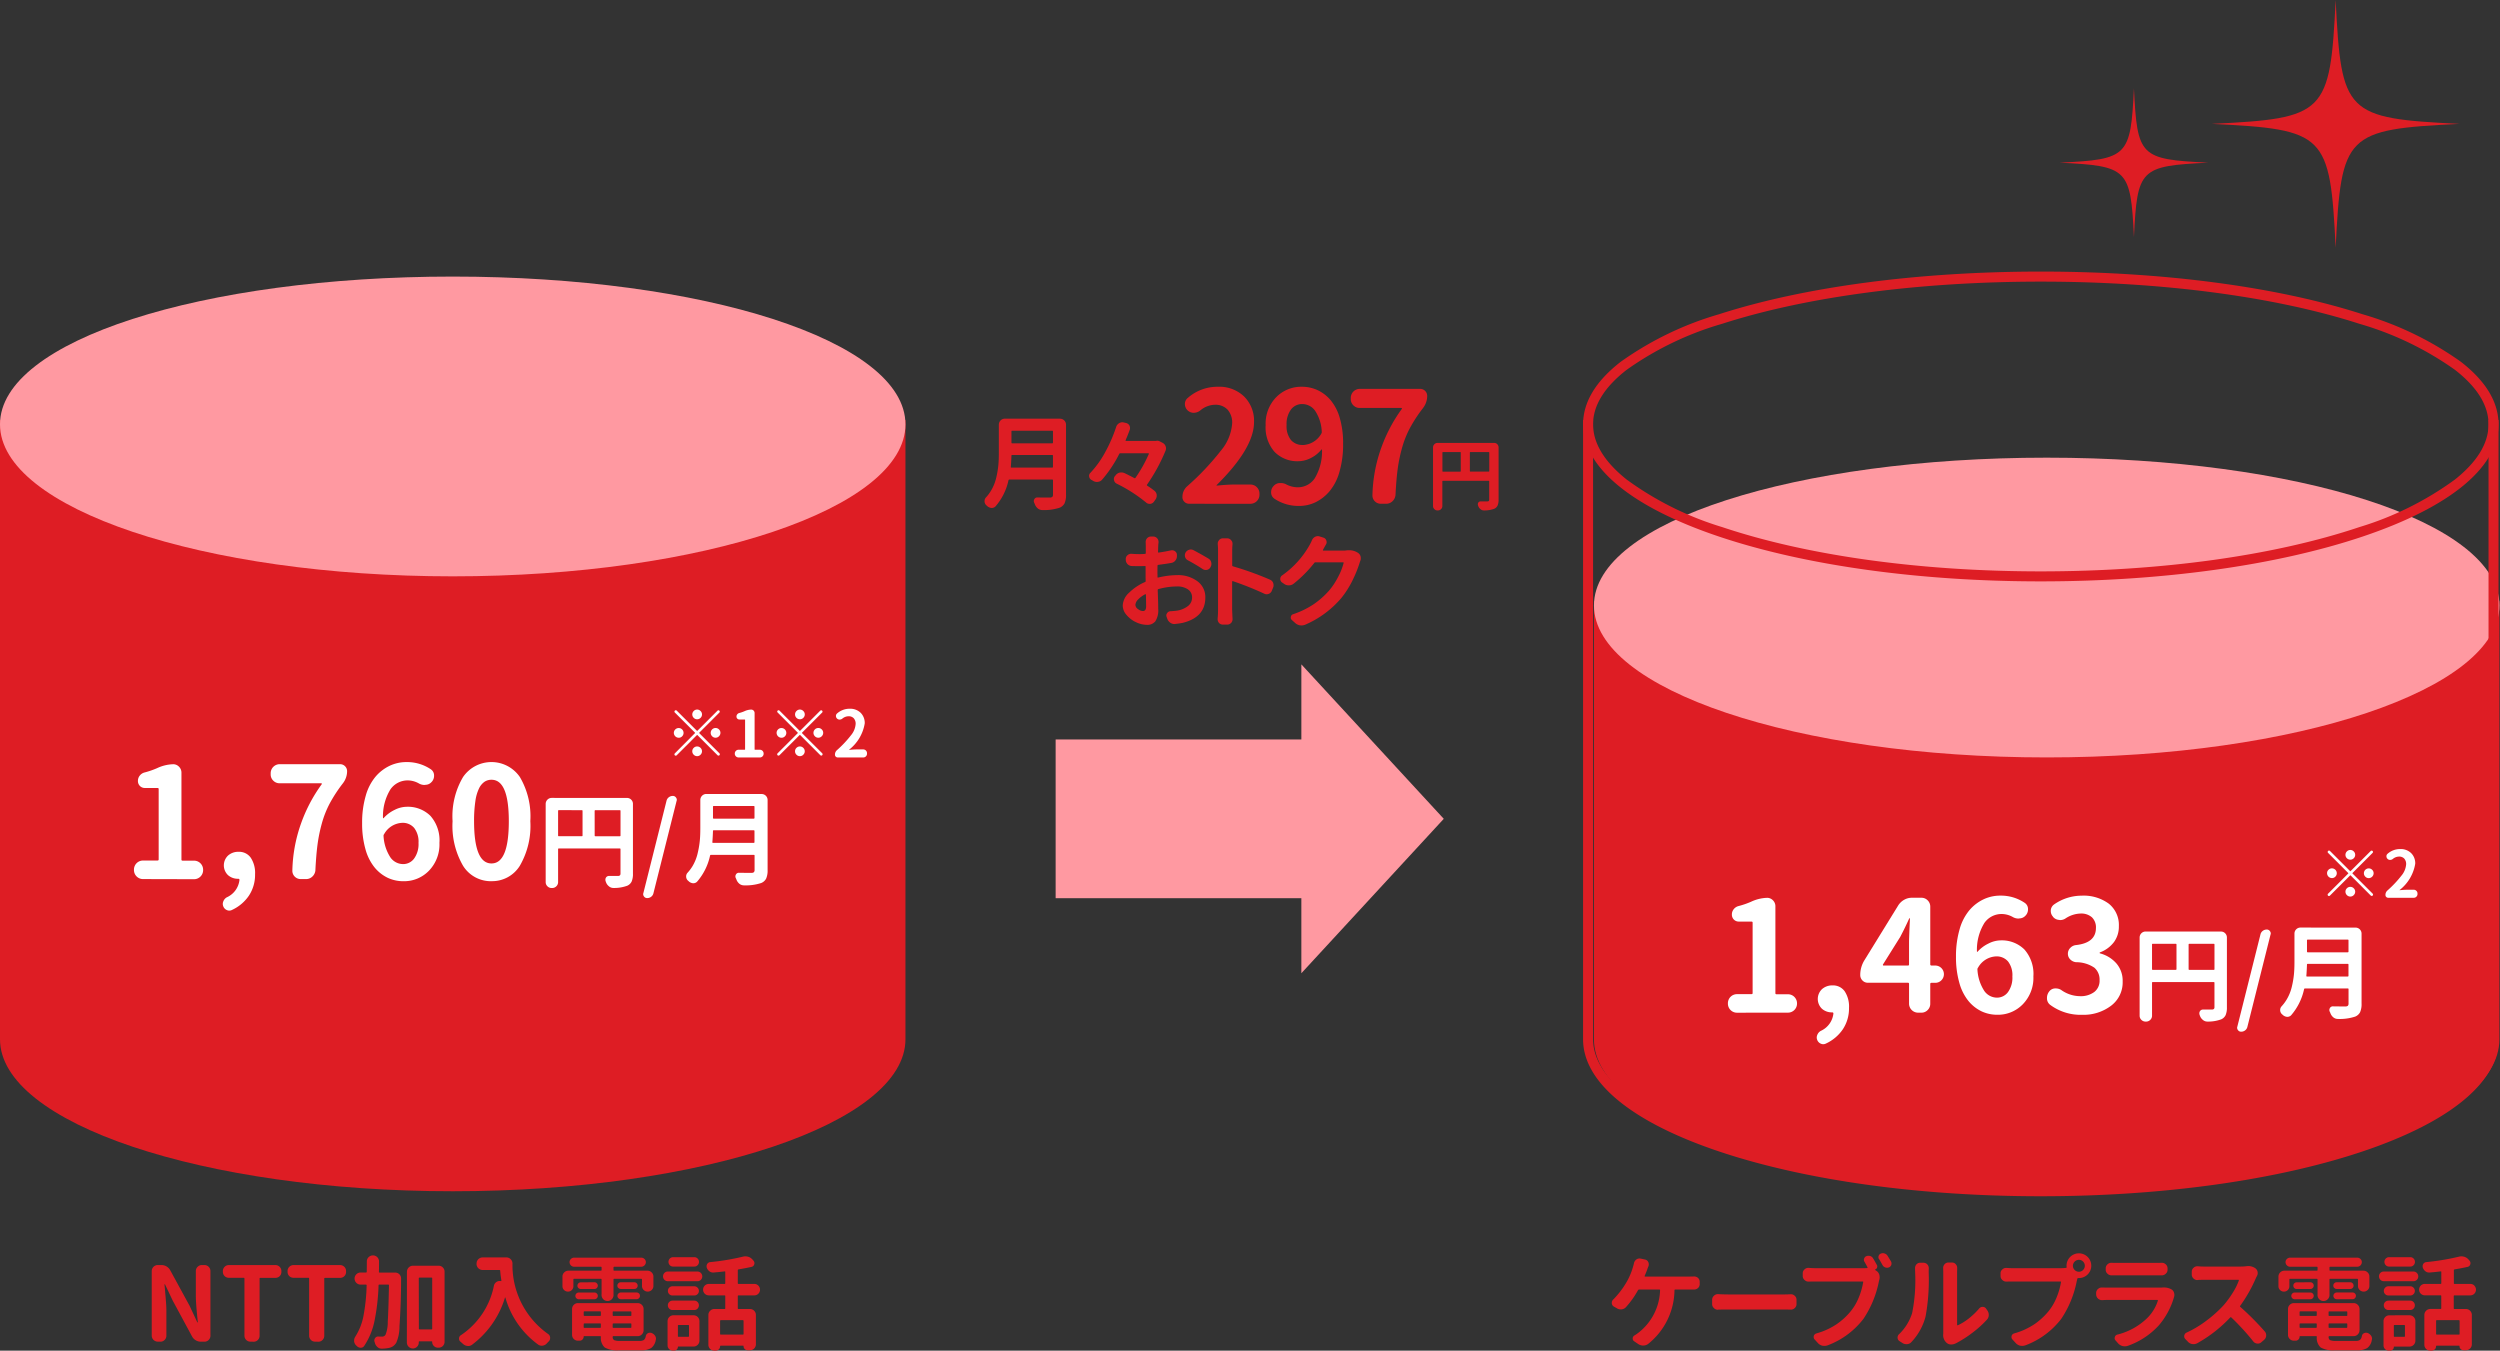 <svg xmlns="http://www.w3.org/2000/svg" xmlns:xlink="http://www.w3.org/1999/xlink" width="250" height="135.064" viewBox="0 0 250 135.064"><rect x="0" y="0" width="250" height="135.064" fill="#333333" stroke="none"/><defs><clipPath id="a"><rect width="250" height="135.064" fill="none"/></clipPath></defs><g transform="translate(0 0)" clip-path="url(#a)"><path d="M213.773,90.284c0,8.391-20.271,15.2-45.274,15.2s-45.271-6.809-45.271-15.2V46.477h90.545Z" transform="translate(36.168 13.641)" fill="#de1d24"/><path d="M213.773,50.158c0,8.4-20.271,15.2-45.274,15.2s-45.271-6.806-45.271-15.2S143.493,35.382,168.5,35.382s45.274,6.382,45.274,14.776" transform="translate(36.168 10.385)" fill="#ff99a1"/><path d="M12.33,105.46a.605.605,0,0,1-.6-.6V98.4a.605.605,0,0,1,.6-.6H12.7a.979.979,0,0,1,.511.142.989.989,0,0,1,.369.383l1.94,3.557.758,1.627q.01.031.035.031c.017,0,.026-.01.026-.031q-.2-1.859-.2-2.658V98.4a.605.605,0,0,1,.6-.6H17a.6.6,0,0,1,.6.6v6.468a.577.577,0,0,1-.176.419.571.571,0,0,1-.42.177h-.363a.977.977,0,0,1-.51-.141,1,1,0,0,1-.37-.384l-1.93-3.578-.768-1.617a.034.034,0,0,0-.035-.019c-.017,0-.025.006-.025.019.013.1.034.307.059.617s.048.547.061.711.03.376.047.633.025.485.025.687v2.476a.573.573,0,0,1-.177.419.566.566,0,0,1-.419.177Z" transform="translate(3.444 28.705)" fill="#de1d24"/><path d="M19.983,105.46a.565.565,0,0,1-.424-.177.578.578,0,0,1-.172-.419v-5.71a.07.07,0,0,0-.08-.08H17.83a.588.588,0,0,1-.6-.6V98.4a.578.578,0,0,1,.172-.419.57.57,0,0,1,.424-.177h4.658a.573.573,0,0,1,.426.177.582.582,0,0,1,.171.419v.081a.586.586,0,0,1-.6.6h-1.5a.07.07,0,0,0-.08.08v5.71a.578.578,0,0,1-.172.419.565.565,0,0,1-.424.177Z" transform="translate(5.058 28.705)" fill="#de1d24"/><path d="M24.983,105.46a.565.565,0,0,1-.424-.177.578.578,0,0,1-.172-.419v-5.71a.07.07,0,0,0-.08-.08H22.83a.588.588,0,0,1-.6-.6V98.4a.578.578,0,0,1,.172-.419.57.57,0,0,1,.424-.177h4.658a.573.573,0,0,1,.426.177.582.582,0,0,1,.171.419v.081a.586.586,0,0,1-.6.6h-1.5a.07.07,0,0,0-.08.08v5.71a.578.578,0,0,1-.172.419.565.565,0,0,1-.424.177Z" transform="translate(6.526 28.705)" fill="#de1d24"/><path d="M29.851,98.7a.063.063,0,0,0,.071.07h1.566a.587.587,0,0,1,.586.586q0,2.425-.162,4.791a4.01,4.01,0,0,1-.323,1.647,1.259,1.259,0,0,1-.349.363,1.286,1.286,0,0,1-.449.162,3.8,3.8,0,0,1-.657.061h-.01a.6.6,0,0,1-.424-.172.809.809,0,0,1-.252-.435.325.325,0,0,1-.031-.091.364.364,0,0,1-.021-.122.359.359,0,0,1,.081-.232.327.327,0,0,1,.294-.162h.009c.149.006.279.009.395.009a.4.4,0,0,0,.344-.191,3.366,3.366,0,0,0,.222-1.288q.07-1.087.12-3.653a.062.062,0,0,0-.07-.071h-.9a.062.062,0,0,0-.07.071,21.01,21.01,0,0,1-.4,3.531,7.07,7.07,0,0,1-1.036,2.531.413.413,0,0,1-.353.182.513.513,0,0,1-.384-.172.692.692,0,0,0-.071-.061.686.686,0,0,1-.2-.4v-.092a.655.655,0,0,1,.1-.353,5.91,5.91,0,0,0,.843-2.147,19.038,19.038,0,0,0,.309-3.016.063.063,0,0,0-.071-.071h-.536a.605.605,0,0,1-.6-.6v-.01a.605.605,0,0,1,.6-.6h.546c.047,0,.071-.026.071-.08.005-.283.009-.627.009-1.031a.605.605,0,0,1,.6-.6h.021a.605.605,0,0,1,.6.6q0,.567-.01,1.041m2.8-.01a.605.605,0,0,1,.6-.6h2.566a.573.573,0,0,1,.426.177.582.582,0,0,1,.171.419v7a.586.586,0,0,1-.6.6h-.06a.558.558,0,0,1-.41-.167.545.545,0,0,1-.167-.4.062.062,0,0,0-.07-.07H33.923c-.053,0-.08.023-.08.07v.05a.583.583,0,0,1-.172.42.567.567,0,0,1-.419.176.6.6,0,0,1-.6-.6Zm1.193,5.7c0,.048.027.071.08.071h1.184a.062.062,0,0,0,.07-.071V99.351c0-.053-.023-.08-.07-.08H33.923a.071.071,0,0,0-.08.08Z" transform="translate(8.035 28.487)" fill="#de1d24"/><path d="M37.243,97.81a.605.605,0,0,1,.6-.6h2.385a.578.578,0,0,1,.419.172.6.6,0,0,1,.186.424,8.427,8.427,0,0,0,3.567,7.064.453.453,0,0,1,.2.395.473.473,0,0,1-.131.332c-.067.067-.132.135-.193.2a.665.665,0,0,1-.414.232.6.6,0,0,1-.445-.091,8.757,8.757,0,0,1-3.293-4.71c0-.005-.006-.01-.021-.014s-.021,0-.021.014a9.2,9.2,0,0,1-3.3,4.72.642.642,0,0,1-.374.122.511.511,0,0,1-.092-.01.768.768,0,0,1-.444-.212c-.075-.067-.157-.138-.243-.212a.384.384,0,0,1-.141-.3.392.392,0,0,1,.191-.353,7.758,7.758,0,0,0,3.3-4.962.6.6,0,0,1,.263-.363.565.565,0,0,1,.313-.092.713.713,0,0,1,.111.01.056.056,0,0,0,.04-.019.058.058,0,0,0,.021-.041,8.93,8.93,0,0,1-.122-.98c-.006-.047-.036-.07-.091-.07H37.839a.605.605,0,0,1-.6-.6Z" transform="translate(10.415 28.533)" fill="#de1d24"/><path d="M44.657,99.341a.072.072,0,0,0-.081.081v.666a.513.513,0,0,1-.157.379.522.522,0,0,1-.384.157.538.538,0,0,1-.389-.157.508.508,0,0,1-.162-.379v-.96a.57.57,0,0,1,.177-.424.578.578,0,0,1,.419-.172h3.234a.071.071,0,0,0,.081-.08v-.243c0-.047-.027-.071-.081-.071H44.647a.466.466,0,0,1-.455-.459.424.424,0,0,1,.137-.318.442.442,0,0,1,.318-.132h6.72a.442.442,0,0,1,.318.132.424.424,0,0,1,.137.318.466.466,0,0,1-.455.459h-2.7c-.054,0-.08.025-.08.071v.243a.07.07,0,0,0,.08.08h3.315a.578.578,0,0,1,.419.172.57.57,0,0,1,.177.424v.93a.542.542,0,0,1-.167.4.573.573,0,0,1-.808,0,.542.542,0,0,1-.167-.4v-.636a.072.072,0,0,0-.081-.081H48.668a.071.071,0,0,0-.08.081V100.9a.6.6,0,1,1-1.193,0V99.423a.072.072,0,0,0-.081-.081Zm4.6,6.215H51.2a.733.733,0,0,0,.429-.1.647.647,0,0,0,.188-.389.4.4,0,0,1,.212-.283.448.448,0,0,1,.2-.05.6.6,0,0,1,.151.021.759.759,0,0,1,.363.282.54.54,0,0,1,.092.294.37.37,0,0,1-.021.122,1.25,1.25,0,0,1-.464.818,1.911,1.911,0,0,1-1.041.222H49.143a2.572,2.572,0,0,1-1.429-.278,1.272,1.272,0,0,1-.389-1.066.062.062,0,0,0-.071-.07h-1.6a.045.045,0,0,0-.05.05.393.393,0,0,1-.116.282.379.379,0,0,1-.288.122h-.171a.585.585,0,0,1-.586-.586v-2.577a.582.582,0,0,1,.171-.419.572.572,0,0,1,.424-.177H51a.57.57,0,0,1,.424.177.578.578,0,0,1,.172.419v2.112a.578.578,0,0,1-.172.419.57.57,0,0,1-.424.177H48.588q-.081,0-.082.07a.361.361,0,0,0,.146.329,1.494,1.494,0,0,0,.6.076m-4.133-4.164a.338.338,0,0,1-.243-.1.321.321,0,0,1-.1-.238.317.317,0,0,1,.1-.237.339.339,0,0,1,.243-.1h1.556a.339.339,0,0,1,.243.1.317.317,0,0,1,.1.237.321.321,0,0,1-.1.238.338.338,0,0,1-.243.1Zm1.566-1.7a.327.327,0,0,1,.233.1.321.321,0,0,1,.1.237.317.317,0,0,1-.1.238.327.327,0,0,1-.233.1H45.313a.333.333,0,1,1,0-.666Zm.636,2.98a.063.063,0,0,0-.071-.071H45.687c-.053,0-.08.025-.08.071v.313c0,.048.027.071.08.071h1.566a.063.063,0,0,0,.071-.071Zm-1.718,1.5a.072.072,0,0,0,.08.081h1.566c.048,0,.071-.027.071-.081v-.292a.063.063,0,0,0-.071-.071H45.687c-.053,0-.08.025-.08.071Zm4.7-1.111a.062.062,0,0,0,.07-.071v-.313a.063.063,0,0,0-.07-.071H48.588c-.054,0-.082.025-.082.071v.313c0,.048.027.071.082.071Zm-1.8,1.111a.072.072,0,0,0,.082.081h1.718q.07,0,.07-.081v-.292a.063.063,0,0,0-.07-.071H48.588c-.054,0-.082.025-.082.071Zm.572-3.905a.319.319,0,0,1-.1-.238.322.322,0,0,1,.1-.237.317.317,0,0,1,.237-.1h1.354a.322.322,0,0,1,.238.1.326.326,0,0,1,.1.237.327.327,0,0,1-.334.334H49.315a.317.317,0,0,1-.237-.1m.247,1.127a.333.333,0,0,1-.242-.1.318.318,0,0,1-.1-.238.313.313,0,0,1,.1-.237.334.334,0,0,1,.242-.1H50.9a.331.331,0,0,1,.334.334.323.323,0,0,1-.1.238.317.317,0,0,1-.237.1Z" transform="translate(12.763 28.537)" fill="#de1d24"/><path d="M51.742,99.614a.485.485,0,0,1-.341-.829.466.466,0,0,1,.341-.141H54.7a.488.488,0,0,1,.345.829.471.471,0,0,1-.345.141ZM54.3,103.02a.586.586,0,0,1,.6.6v1.93a.579.579,0,0,1-.171.424.586.586,0,0,1-.426.172H52.794a.044.044,0,0,0-.05.05.362.362,0,0,1-.354.353h-.162a.517.517,0,0,1-.515-.515v-2.415a.59.59,0,0,1,.6-.6Zm.092-2.9a.435.435,0,0,1,.317.136.449.449,0,0,1,.137.329.432.432,0,0,1-.137.323.441.441,0,0,1-.317.132H52.2a.442.442,0,0,1-.318-.132.427.427,0,0,1-.137-.323.444.444,0,0,1,.137-.329.436.436,0,0,1,.318-.136Zm-2.182,2.375a.47.47,0,0,1,0-.94H54.38a.446.446,0,0,1,.329.136.475.475,0,0,1,0,.667.447.447,0,0,1-.329.137Zm2.182-5.285a.447.447,0,0,1,.327.136.478.478,0,0,1,0,.667.447.447,0,0,1-.327.136H52.267a.447.447,0,0,1-.327-.136.478.478,0,0,1,0-.667.447.447,0,0,1,.327-.136Zm-.537,6.861a.072.072,0,0,0-.081-.08h-.949a.071.071,0,0,0-.08.08v1.021a.071.071,0,0,0,.08.081h.949a.072.072,0,0,0,.081-.081Zm6.937-4.016a.573.573,0,0,1,0,.808.552.552,0,0,1-.407.167H58.816a.072.072,0,0,0-.081.08v1.213q0,.07.081.07h1.132a.575.575,0,0,1,.426.177.584.584,0,0,1,.172.419v2.931a.584.584,0,0,1-.172.419.575.575,0,0,1-.426.177h-.233a.4.4,0,0,1-.283-.116.385.385,0,0,1-.12-.288.044.044,0,0,0-.05-.05H57.027c-.039,0-.061.017-.061.05a.43.43,0,0,1-.131.319.444.444,0,0,1-.314.125h-.141a.587.587,0,0,1-.586-.586v-2.982a.574.574,0,0,1,.179-.419.568.568,0,0,1,.418-.177h1.021a.063.063,0,0,0,.071-.07v-1.213c0-.053-.025-.08-.071-.08H55.835a.571.571,0,1,1,0-1.142h1.577c.047,0,.071-.027.071-.081V98.694c0-.047-.025-.067-.071-.061q-.495.06-1.1.111H56.26a.59.59,0,0,1-.365-.122.8.8,0,0,1-.263-.363.482.482,0,0,1-.019-.141.425.425,0,0,1,.06-.222.4.4,0,0,1,.3-.193,23.6,23.6,0,0,0,3.275-.545.97.97,0,0,1,.242-.031,1.053,1.053,0,0,1,.282.04.922.922,0,0,1,.436.283l.1.111a.37.37,0,0,1,.091.243.388.388,0,0,1-.018.12.349.349,0,0,1-.264.254c-.383.087-.819.171-1.3.252a.083.083,0,0,0-.081.091v1.283a.072.072,0,0,0,.081.081h1.568a.552.552,0,0,1,.407.167m-1.55,4.9a.063.063,0,0,0,.07-.071v-1.293c0-.053-.025-.08-.07-.08H57.048a.072.072,0,0,0-.081.08v1.293c0,.048.027.071.081.071Z" transform="translate(15.044 28.508)" fill="#de1d24"/><path d="M83.663,32.369a.6.6,0,0,1,.6.6v7a1.989,1.989,0,0,1-.146.859.951.951,0,0,1-.5.444,4.967,4.967,0,0,1-1.7.233h-.019a.726.726,0,0,1-.445-.151.975.975,0,0,1-.3-.414,1.128,1.128,0,0,0-.082-.182.424.424,0,0,1-.03-.151.38.38,0,0,1,.061-.2.323.323,0,0,1,.292-.162h.01q.495.01,1.222.009a.39.39,0,0,0,.263-.065.321.321,0,0,0,.071-.238V38.533a.071.071,0,0,0-.08-.08H78.61a.1.1,0,0,0-.1.07,5.865,5.865,0,0,1-1.292,2.608.518.518,0,0,1-.375.162H76.8a.727.727,0,0,1-.424-.191l-.03-.031a.327.327,0,0,0-.05-.04.561.561,0,0,1-.182-.424.536.536,0,0,1,.141-.363,4.228,4.228,0,0,0,.5-.667,4.484,4.484,0,0,0,.525-1.294,9.139,9.139,0,0,0,.212-1.238c.035-.367.052-.789.052-1.269V32.965a.6.6,0,0,1,.6-.6Zm-4.922,4.82c-.006.048.017.071.071.071h4.063a.072.072,0,0,0,.08-.081V36.067c0-.047-.027-.071-.08-.071h-4c-.047,0-.071.027-.071.081-.014.4-.034.775-.061,1.111m4.214-3.547c0-.047-.027-.071-.08-.071h-4a.064.064,0,0,0-.071.071v1.111c0,.054.025.081.071.081h4a.072.072,0,0,0,.08-.081Z" transform="translate(22.34 9.501)" fill="#de1d24"/><path d="M90.891,34.511a.394.394,0,0,1,.122-.021.561.561,0,0,1,.263.071l.292.151a.612.612,0,0,1,.283.334.562.562,0,0,1,.04.212.613.613,0,0,1-.04.212,17.737,17.737,0,0,1-1.859,3.416.064.064,0,0,0,.019.1,8.76,8.76,0,0,1,.728.515.631.631,0,0,1,.222.415v.07a.658.658,0,0,1-.132.395l-.151.212a.5.5,0,0,1-.374.212h-.05a.511.511,0,0,1-.363-.141,15.086,15.086,0,0,0-2.931-1.879.481.481,0,0,1-.263-.334.392.392,0,0,1-.021-.132.451.451,0,0,1,.1-.282l.061-.071a.726.726,0,0,1,.4-.283.906.906,0,0,1,.191-.019.813.813,0,0,1,.3.06q.485.233,1,.506a.084.084,0,0,0,.111-.03,14.005,14.005,0,0,0,1.334-2.385.045.045,0,0,0-.005-.045.05.05,0,0,0-.045-.026H87.324a.125.125,0,0,0-.111.071,12.584,12.584,0,0,1-1.718,2.577.626.626,0,0,1-.435.212.349.349,0,0,1-.08.01.74.74,0,0,1-.4-.122c-.054-.034-.109-.063-.162-.091a.434.434,0,0,1-.212-.323.2.2,0,0,1-.01-.071.4.4,0,0,1,.122-.292A9.835,9.835,0,0,0,85.829,35.6a14.883,14.883,0,0,0,1.081-2.5.681.681,0,0,1,.292-.363.621.621,0,0,1,.323-.091.538.538,0,0,1,.142.019l.212.05a.532.532,0,0,1,.353.254.59.59,0,0,1,.061.252.6.6,0,0,1-.03.182c-.136.37-.273.717-.415,1.04a.055.055,0,0,0,.005.05.053.053,0,0,0,.045.021h2.992Z" transform="translate(24.711 9.581)" fill="#de1d24"/><path d="M92.084,41.6a.658.658,0,0,1-.471-.189.635.635,0,0,1-.2-.479,1.41,1.41,0,0,1,.485-1.09,26.309,26.309,0,0,0,3.367-3.562,4.768,4.768,0,0,0,1.12-2.714,1.944,1.944,0,0,0-.453-1.371A1.651,1.651,0,0,0,94.66,31.7a2.36,2.36,0,0,0-1.472.576,1.059,1.059,0,0,1-.649.228.862.862,0,0,1-.608-.243.872.872,0,0,1-.272-.636.759.759,0,0,1,.287-.607A4.485,4.485,0,0,1,94.964,29.9a3.577,3.577,0,0,1,2.613.97,3.42,3.42,0,0,1,.995,2.562q0,2.606-3.73,6.29a.034.034,0,1,0,.031.061c.718-.071,1.3-.106,1.744-.106h1.605a.906.906,0,0,1,.894.894v.137a.906.906,0,0,1-.894.894Z" transform="translate(26.831 8.776)" fill="#de1d24"/><path d="M98.711,41.086a.751.751,0,0,1-.318-.651.867.867,0,0,1,.228-.591l.016-.016a.856.856,0,0,1,.621-.3h.091a1.184,1.184,0,0,1,.591.153,2.53,2.53,0,0,0,1.107.273,2.034,2.034,0,0,0,1.7-.887,5.2,5.2,0,0,0,.736-2.857.034.034,0,0,0-.023-.038.033.033,0,0,0-.038.008,3.132,3.132,0,0,1-1.076.856,2.772,2.772,0,0,1-1.213.31,3.184,3.184,0,0,1-2.388-.925,3.694,3.694,0,0,1-.9-2.683,3.777,3.777,0,0,1,1.046-2.782A3.488,3.488,0,0,1,101.47,29.9a3.7,3.7,0,0,1,1.561.334,3.86,3.86,0,0,1,1.312,1.008,4.829,4.829,0,0,1,.917,1.789,8.969,8.969,0,0,1,.332,2.569,9.775,9.775,0,0,1-.363,2.8,5.22,5.22,0,0,1-.992,1.948,4.37,4.37,0,0,1-1.4,1.1,3.78,3.78,0,0,1-1.653.371,4.354,4.354,0,0,1-2.471-.728m2.865-5.365a2.209,2.209,0,0,0,1.834-1.137.275.275,0,0,0,.045-.2,4.1,4.1,0,0,0-.674-2.1,1.583,1.583,0,0,0-1.282-.66,1.381,1.381,0,0,0-1.121.546,2.437,2.437,0,0,0-.44,1.561,2.221,2.221,0,0,0,.432,1.485,1.509,1.509,0,0,0,1.206.5" transform="translate(28.719 8.776)" fill="#de1d24"/><path d="M108.9,40.659a.967.967,0,0,1-.3.636.886.886,0,0,1-.644.257h-.53a.828.828,0,0,1-.833-.817,14.933,14.933,0,0,1,.849-4.685,15.367,15.367,0,0,1,2.092-3.987.061.061,0,0,0,0-.06.048.048,0,0,0-.045-.031h-4.169a.872.872,0,0,1-.629-.257.851.851,0,0,1-.265-.636v-.122a.906.906,0,0,1,.894-.894h6.048a.7.7,0,0,1,.7.7,1.989,1.989,0,0,1-.424,1.228,14.588,14.588,0,0,0-1.3,1.986,9.9,9.9,0,0,0-.8,2.023,15.423,15.423,0,0,0-.432,2.115q-.136,1.046-.212,2.547" transform="translate(30.651 8.824)" fill="#de1d24"/><path d="M116.893,34.241a.422.422,0,0,1,.318.133.432.432,0,0,1,.129.314v5.23a1.45,1.45,0,0,1-.1.587.646.646,0,0,1-.336.322,2.818,2.818,0,0,1-1.023.167h-.008a.5.5,0,0,1-.334-.122.66.66,0,0,1-.228-.31c-.01-.025-.019-.053-.03-.083a.384.384,0,0,1-.016-.106.309.309,0,0,1,.045-.159.262.262,0,0,1,.228-.122h.667a.228.228,0,0,0,.151-.041.188.188,0,0,0,.045-.141V38.084a.047.047,0,0,0-.053-.053h-4.578a.047.047,0,0,0-.053.053v2.463a.422.422,0,0,1-.133.318.432.432,0,0,1-.314.129h-.038a.432.432,0,0,1-.314-.129.422.422,0,0,1-.133-.318V34.689a.455.455,0,0,1,.448-.448Zm-5.116.917c-.035,0-.053.021-.053.061v1.842a.047.047,0,0,0,.053.053h1.72c.04,0,.061-.018.061-.053V35.219a.054.054,0,0,0-.061-.061Zm2.691,1.9c0,.035.021.053.061.053h1.826a.047.047,0,0,0,.053-.053V35.219c0-.04-.018-.061-.053-.061h-1.826a.054.054,0,0,0-.061.061Z" transform="translate(32.518 10.05)" fill="#de1d24"/><path d="M90.275,45.237v.294c0,.047.023.065.071.05a8.343,8.343,0,0,1,1.9-.243,3.239,3.239,0,0,1,2.011.607,1.952,1.952,0,0,1,.8,1.638q0,1.962-2.253,2.526c-.237.047-.485.084-.749.111a.486.486,0,0,1-.091.01.705.705,0,0,1-.395-.122.812.812,0,0,1-.313-.395l-.07-.2a.347.347,0,0,1-.031-.141.389.389,0,0,1,.081-.233.409.409,0,0,1,.343-.191c.256-.014.477-.034.667-.061a2.373,2.373,0,0,0,1.071-.455,1.054,1.054,0,0,0,.414-.859.937.937,0,0,0-.414-.808,1.854,1.854,0,0,0-1.092-.294,7.072,7.072,0,0,0-1.859.264.087.087,0,0,0-.071.091c.006.2.016.44.026.732s.016.533.019.718.005.329.005.429a2.031,2.031,0,0,1-.288,1.253,1.012,1.012,0,0,1-.833.353,2.583,2.583,0,0,1-1.071-.252,2.746,2.746,0,0,1-.955-.713,1.46,1.46,0,0,1-.4-.975A1.836,1.836,0,0,1,87.43,47.1a5.273,5.273,0,0,1,1.592-1.071.1.1,0,0,0,.07-.1c-.006-.142-.009-.357-.009-.647V44.5c0-.054-.025-.078-.071-.071-.216.008-.374.01-.475.01-.312,0-.586,0-.829-.01a.63.63,0,0,1-.607-.636v-.05a.476.476,0,0,1,.172-.395.519.519,0,0,1,.363-.141h.041c.255.021.532.03.828.03.114,0,.286-.005.516-.019.047,0,.072-.027.08-.081v-.758l-.01-.353a.551.551,0,0,1,.142-.374.516.516,0,0,1,.393-.172h.212a.533.533,0,0,1,.4.172.542.542,0,0,1,.141.363v.05c-.013.115-.023.216-.03.3-.008.181-.014.4-.021.656-.008.048.017.069.071.061q.646-.091,1.222-.222a.78.78,0,0,1,.122-.009.46.46,0,0,1,.283.1.443.443,0,0,1,.191.353V43.4a.7.7,0,0,1-.151.471.633.633,0,0,1-.414.247q-.557.1-1.294.193a.082.082,0,0,0-.081.091c-.008.189-.01.468-.01.838m-1.455,3.689c.215,0,.323-.147.323-.445s-.006-.687-.019-1.193c0-.013-.009-.025-.026-.035a.045.045,0,0,0-.045-.005,2.66,2.66,0,0,0-.718.53.839.839,0,0,0-.263.541.527.527,0,0,0,.263.414.833.833,0,0,0,.485.193m4.5-5.073a.554.554,0,0,1-.283-.344.682.682,0,0,1-.019-.162.544.544,0,0,1,.07-.263.593.593,0,0,1,.354-.282.533.533,0,0,1,.172-.031.575.575,0,0,1,.272.071q.819.435,1.507.849a.568.568,0,0,1,.263.384.587.587,0,0,1,.019.141.6.6,0,0,1-.091.313l-.01.031a.526.526,0,0,1-.353.252.652.652,0,0,1-.122.01.555.555,0,0,1-.313-.1q-.619-.415-1.466-.869" transform="translate(25.476 12.174)" fill="#de1d24"/><path d="M99.367,45.752a.547.547,0,0,1,.323.334.642.642,0,0,1,.04.222.6.6,0,0,1-.05.242l-.131.323a.518.518,0,0,1-.314.3.53.53,0,0,1-.2.04.54.54,0,0,1-.242-.061A31.007,31.007,0,0,0,95.658,45.9a.047.047,0,0,0-.05.01.058.058,0,0,0-.021.04v2.86l.04.89a.552.552,0,0,1-.141.374.535.535,0,0,1-.4.172h-.424a.52.52,0,0,1-.393-.172.576.576,0,0,1-.132-.374v-.05q.041-.466.04-.839V42.871c0-.215-.009-.435-.03-.656v-.061a.529.529,0,0,1,.131-.354.482.482,0,0,1,.384-.181h.424a.492.492,0,0,1,.395.181.5.5,0,0,1,.142.354v.061c-.021.242-.031.462-.031.656v1.446a.106.106,0,0,0,.071.1,31.3,31.3,0,0,1,3.708,1.334" transform="translate(27.628 12.215)" fill="#de1d24"/><path d="M105.595,42.871c.087-.006.168-.01.242-.01a1.545,1.545,0,0,1,.85.222l.04.021a.64.64,0,0,1,.283.374,1.012,1.012,0,0,1,.019.191.7.7,0,0,1-.061.283c-.027.075-.05.145-.07.212a12.414,12.414,0,0,1-.708,1.733,9.417,9.417,0,0,1-1.092,1.723,9.841,9.841,0,0,1-3.637,2.688.965.965,0,0,1-.365.071,1.258,1.258,0,0,1-.151-.01.956.956,0,0,1-.475-.233l-.334-.3a.308.308,0,0,1-.111-.233.406.406,0,0,1,.01-.091.32.32,0,0,1,.223-.254,8.6,8.6,0,0,0,2.081-1.015,8.433,8.433,0,0,0,1.526-1.358,7.065,7.065,0,0,0,.894-1.354,6.173,6.173,0,0,0,.551-1.394.055.055,0,0,0-.005-.052.052.052,0,0,0-.045-.019H102.5a.131.131,0,0,0-.12.061,12.548,12.548,0,0,1-2.083,2.092.781.781,0,0,1-.464.151h-.01a.772.772,0,0,1-.485-.162l-.2-.141a.41.41,0,0,1-.162-.334.419.419,0,0,1,.181-.354,9.232,9.232,0,0,0,2.729-3,4.949,4.949,0,0,0,.263-.525.672.672,0,0,1,.323-.344.623.623,0,0,1,.263-.061.563.563,0,0,1,.182.031l.384.122a.425.425,0,0,1,.282.282.454.454,0,0,1,.031.162.449.449,0,0,1-.071.243q-.142.243-.3.536a.057.057,0,0,0,0,.05.039.039,0,0,0,.04.021h2a2.4,2.4,0,0,0,.313-.021" transform="translate(29.05 12.165)" fill="#de1d24"/><path d="M127.893,99.03a.052.052,0,0,0,.005.05.051.051,0,0,0,.045.021h4.386c.168,0,.33,0,.485-.01h.03a.59.59,0,0,1,.384.141.521.521,0,0,1,.172.395v.222a.528.528,0,0,1-.172.4.592.592,0,0,1-.4.151h-1.869c-.054,0-.08.025-.08.071a6.983,6.983,0,0,1-2.637,5.367.822.822,0,0,1-.49.162.893.893,0,0,1-.5-.153l-.4-.273a.309.309,0,0,1-.153-.272.353.353,0,0,1,.193-.323,3.9,3.9,0,0,0,.445-.314,5.573,5.573,0,0,0,2.1-4.194c.006-.047-.016-.071-.07-.071h-2.031a.123.123,0,0,0-.111.071,8.936,8.936,0,0,1-1.2,1.688.678.678,0,0,1-.445.222h-.091a.692.692,0,0,1-.395-.122l-.283-.162a.405.405,0,0,1-.2-.374.424.424,0,0,1,.141-.323,8.753,8.753,0,0,0,1.335-1.749,6.5,6.5,0,0,0,.607-1.4c.047-.147.091-.305.131-.475a.62.62,0,0,1,.243-.384.534.534,0,0,1,.313-.1.725.725,0,0,1,.111.01l.424.091a.463.463,0,0,1,.334.243.538.538,0,0,1,.059.242.561.561,0,0,1-.03.182,1.5,1.5,0,0,0-.066.162c-.023.067-.039.107-.045.122-.014.047-.036.115-.071.2s-.065.172-.1.252-.062.159-.1.233" transform="translate(36.57 28.556)" fill="#de1d24"/><path d="M132.96,101.6a.032.032,0,0,1-.021.01.535.535,0,0,1-.393-.162.518.518,0,0,1-.182-.4v-.435a.516.516,0,0,1,.182-.4.525.525,0,0,1,.384-.162h.03c.4.021.754.03,1.071.03h5.558q.283,0,.617-.019h.04a.531.531,0,0,1,.374.151.515.515,0,0,1,.181.4v.435a.517.517,0,0,1-.181.4.544.544,0,0,1-.384.151h-.03c-.25-.006-.455-.01-.617-.01h-5.558q-.536,0-1.071.01" transform="translate(38.85 29.363)" fill="#de1d24"/><path d="M146.779,98.05a.326.326,0,0,1,.021.273.3.3,0,0,1-.193.193.034.034,0,0,0-.009.025.035.035,0,0,0,.009.026l.111.071a.71.71,0,0,1,.3.383,1.048,1.048,0,0,1,.04.273.857.857,0,0,1-.031.233c-.019.075-.034.125-.04.151a10.281,10.281,0,0,1-1.546,3.769,8.07,8.07,0,0,1-3.6,2.658.959.959,0,0,1-.3.05,1.187,1.187,0,0,1-.222-.021.892.892,0,0,1-.444-.272l-.323-.354a.337.337,0,0,1-.092-.233.737.737,0,0,1,.01-.111.369.369,0,0,1,.252-.252,7.034,7.034,0,0,0,2.032-.925,6.805,6.805,0,0,0,1.455-1.349,5.409,5.409,0,0,0,.772-1.349,6.919,6.919,0,0,0,.429-1.5c.014-.047-.005-.07-.06-.07H140.6c-.2,0-.415,0-.636.009h-.021a.558.558,0,0,1-.395-.162.515.515,0,0,1-.181-.4V98.9a.488.488,0,0,1,.181-.395.531.531,0,0,1,.374-.151h.041c.256.019.468.03.636.03h4.79c.168,0,.307,0,.414-.01a.055.055,0,0,0,.04-.03.067.067,0,0,0,0-.05c-.094-.189-.2-.37-.3-.546a.359.359,0,0,1-.061-.2.363.363,0,0,1,.021-.122.4.4,0,0,1,.222-.242.616.616,0,0,1,.212-.041.693.693,0,0,1,.162.021.5.5,0,0,1,.3.233c.128.208.252.428.374.656m.222-.565a.392.392,0,0,1-.061-.2.364.364,0,0,1,.021-.122.34.34,0,0,1,.212-.233.513.513,0,0,1,.212-.05.533.533,0,0,1,.172.031.554.554,0,0,1,.3.232q.161.264.344.567a.448.448,0,0,1,.05.2.477.477,0,0,1-.021.141A.428.428,0,0,1,148,98.3a.53.53,0,0,1-.2.04.566.566,0,0,1-.172-.03.5.5,0,0,1-.282-.233q-.192-.353-.344-.6" transform="translate(40.907 28.434)" fill="#de1d24"/><path d="M148.084,105.557a.634.634,0,0,1-.445.212h-.061a.694.694,0,0,1-.414-.131l-.273-.172a.417.417,0,0,1-.191-.363.443.443,0,0,1,.162-.344,5,5,0,0,0,1.294-2.1,16.723,16.723,0,0,0,.3-4.093l-.01-.393a.585.585,0,0,1,.132-.375.491.491,0,0,1,.384-.171h.323a.519.519,0,0,1,.393.171.548.548,0,0,1,.142.375l-.01.383A20.444,20.444,0,0,1,149.5,103a5.881,5.881,0,0,1-1.415,2.556m4.426.132a.912.912,0,0,1-.445.111h-.019a.618.618,0,0,1-.424-.151,1,1,0,0,1-.365-.808.534.534,0,0,1,.01-.1V98.495l-.01-.344a.545.545,0,0,1,.142-.374.486.486,0,0,1,.384-.172h.353a.488.488,0,0,1,.384.172.562.562,0,0,1,.141.384l-.01.343v5.336a.044.044,0,0,0,.026.036.048.048,0,0,0,.045.005,5.4,5.4,0,0,0,1.1-.683,7.217,7.217,0,0,0,1.035-.995.425.425,0,0,1,.344-.162h.01a.393.393,0,0,1,.344.181l.111.162a.728.728,0,0,1,.151.445.693.693,0,0,1-.193.5,10.623,10.623,0,0,1-1.48,1.328,11.106,11.106,0,0,1-1.632,1.036" transform="translate(43.058 28.648)" fill="#de1d24"/><path d="M155.894,98.377h4.79a4.4,4.4,0,0,0,.515-.031.072.072,0,0,0,.071-.091.771.771,0,0,1-.01-.122,1.237,1.237,0,1,1,1.243,1.233h-.061a.094.094,0,0,0-.1.061l-.061.243a10.3,10.3,0,0,1-1.546,3.769,8.068,8.068,0,0,1-3.6,2.657.967.967,0,0,1-.3.05,1.3,1.3,0,0,1-.222-.019.9.9,0,0,1-.444-.273l-.323-.354a.332.332,0,0,1-.092-.232.711.711,0,0,1,.01-.111.371.371,0,0,1,.252-.254,7.084,7.084,0,0,0,2.032-.924,6.9,6.9,0,0,0,1.455-1.349,5.456,5.456,0,0,0,.772-1.349,6.932,6.932,0,0,0,.429-1.5c.014-.047-.006-.07-.06-.07h-4.75c-.2,0-.415,0-.638.01h-.019a.564.564,0,0,1-.395-.162.517.517,0,0,1-.181-.4v-.263a.488.488,0,0,1,.181-.395.531.531,0,0,1,.374-.151h.04c.257.021.469.031.638.031m6.609.353a.554.554,0,0,0,.409-.177.59.59,0,0,0,.005-.838.558.558,0,0,0-.414-.177.586.586,0,0,0-.429.177.584.584,0,0,0,0,.838.581.581,0,0,0,.429.177" transform="translate(45.394 28.441)" fill="#de1d24"/><path d="M168.6,100.106a1.633,1.633,0,0,1,.172-.01,1.547,1.547,0,0,1,.819.193.57.57,0,0,1,.252.344.787.787,0,0,1,.031.212.724.724,0,0,1-.041.232,7.506,7.506,0,0,1-1.506,2.8,7.619,7.619,0,0,1-3.133,2.062,1.011,1.011,0,0,1-.282.04.928.928,0,0,1-.233-.03.872.872,0,0,1-.445-.283l-.242-.273a.324.324,0,0,1-.092-.222.357.357,0,0,1,.021-.12.343.343,0,0,1,.252-.243,6.534,6.534,0,0,0,3.011-1.678,4.278,4.278,0,0,0,1.041-1.718.045.045,0,0,0-.005-.045.05.05,0,0,0-.045-.026h-4.922c-.188,0-.389.008-.605.021h-.031a.586.586,0,0,1-.565-.565v-.153a.509.509,0,0,1,.181-.393.532.532,0,0,1,.374-.153h.041c.222.008.424.01.605.01H168.6Zm-5-1.222h-.01a.571.571,0,0,1-.4-.162.516.516,0,0,1-.182-.4v-.142a.516.516,0,0,1,.182-.4.553.553,0,0,1,.393-.153h.021c.147.008.309.01.485.01h3.981c.182,0,.357,0,.525-.01h.021a.556.556,0,0,1,.395.153.519.519,0,0,1,.181.4v.142a.519.519,0,0,1-.181.4.574.574,0,0,1-.4.162h-5Z" transform="translate(47.563 28.652)" fill="#de1d24"/><path d="M175.04,97.9a1.068,1.068,0,0,1,.2-.021,1.223,1.223,0,0,1,.739.222.6.6,0,0,1,.221.354.966.966,0,0,1,.01.131.581.581,0,0,1-.08.294c-.035.067-.065.128-.092.181a14.483,14.483,0,0,1-1.576,2.79.069.069,0,0,0,.01.111,27.4,27.4,0,0,1,2.445,2.455.566.566,0,0,1,.141.384v.05a.581.581,0,0,1-.2.4l-.283.243a.523.523,0,0,1-.353.141.4.4,0,0,1-.071-.009.537.537,0,0,1-.384-.213,24.368,24.368,0,0,0-2.192-2.394c-.04-.04-.076-.04-.111,0a13.631,13.631,0,0,1-3.3,2.577.77.77,0,0,1-.365.091.953.953,0,0,1-.131-.009.735.735,0,0,1-.445-.243l-.242-.252a.376.376,0,0,1-.122-.273.485.485,0,0,1,.01-.091.4.4,0,0,1,.242-.294,10.78,10.78,0,0,0,2.026-1.228,12.337,12.337,0,0,0,1.673-1.511,9.874,9.874,0,0,0,.914-1.253,6.048,6.048,0,0,0,.6-1.212.055.055,0,0,0-.005-.052.052.052,0,0,0-.045-.019h-3.436c-.162,0-.37.006-.626.019a.082.082,0,0,1-.041.01.53.53,0,0,1-.374-.151.519.519,0,0,1-.181-.4v-.283a.512.512,0,0,1,.181-.395.531.531,0,0,1,.374-.151h.041c.248.021.458.03.626.03h3.648a4.923,4.923,0,0,0,.556-.03" transform="translate(49.56 28.728)" fill="#de1d24"/><path d="M177.318,99.341a.072.072,0,0,0-.081.081v.666a.512.512,0,0,1-.157.379.522.522,0,0,1-.384.157.538.538,0,0,1-.389-.157.508.508,0,0,1-.162-.379v-.96a.57.57,0,0,1,.177-.424.579.579,0,0,1,.419-.172h3.234a.071.071,0,0,0,.081-.08v-.243c0-.047-.027-.071-.081-.071h-2.667a.466.466,0,0,1-.455-.459.424.424,0,0,1,.137-.318.442.442,0,0,1,.318-.132h6.72a.442.442,0,0,1,.318.132.424.424,0,0,1,.137.318.466.466,0,0,1-.455.459h-2.7c-.054,0-.08.025-.08.071v.243a.07.07,0,0,0,.08.08h3.315a.578.578,0,0,1,.419.172.57.57,0,0,1,.177.424v.93a.542.542,0,0,1-.167.4.573.573,0,0,1-.808,0,.542.542,0,0,1-.167-.4v-.636a.072.072,0,0,0-.082-.081h-2.688a.071.071,0,0,0-.08.081V100.9a.6.6,0,1,1-1.193,0V99.423a.072.072,0,0,0-.081-.081Zm4.6,6.215h1.951a.733.733,0,0,0,.429-.1.647.647,0,0,0,.188-.389.394.394,0,0,1,.212-.283.448.448,0,0,1,.2-.05.6.6,0,0,1,.151.021.759.759,0,0,1,.363.282.54.54,0,0,1,.092.294.369.369,0,0,1-.021.122,1.25,1.25,0,0,1-.464.818,1.911,1.911,0,0,1-1.041.222H181.8a2.572,2.572,0,0,1-1.429-.278,1.272,1.272,0,0,1-.389-1.066.062.062,0,0,0-.071-.07h-1.6a.045.045,0,0,0-.05.05.393.393,0,0,1-.116.282.379.379,0,0,1-.288.122h-.171a.585.585,0,0,1-.586-.586v-2.577a.582.582,0,0,1,.171-.419.572.572,0,0,1,.424-.177h5.963a.57.57,0,0,1,.424.177.579.579,0,0,1,.172.419v2.112a.579.579,0,0,1-.172.419.57.57,0,0,1-.424.177h-2.415q-.082,0-.082.07a.36.36,0,0,0,.146.329,1.494,1.494,0,0,0,.6.076m-4.133-4.164a.338.338,0,0,1-.243-.1.321.321,0,0,1-.1-.238.316.316,0,0,1,.1-.237.339.339,0,0,1,.243-.1h1.556a.339.339,0,0,1,.243.1.317.317,0,0,1,.1.237.321.321,0,0,1-.1.238.338.338,0,0,1-.243.1Zm1.566-1.7a.327.327,0,0,1,.233.1.321.321,0,0,1,.1.237.317.317,0,0,1-.1.238.327.327,0,0,1-.233.1h-1.375a.333.333,0,1,1,0-.666Zm.636,2.98a.063.063,0,0,0-.071-.071h-1.566c-.053,0-.08.025-.08.071v.313c0,.048.027.071.08.071h1.566a.063.063,0,0,0,.071-.071Zm-1.718,1.5a.072.072,0,0,0,.08.081h1.566c.048,0,.071-.027.071-.081v-.292a.063.063,0,0,0-.071-.071h-1.566c-.053,0-.08.025-.08.071Zm4.7-1.111a.062.062,0,0,0,.07-.071v-.313a.063.063,0,0,0-.07-.071h-1.718c-.054,0-.082.025-.082.071v.313c0,.048.027.071.082.071Zm-1.8,1.111a.072.072,0,0,0,.082.081h1.718q.07,0,.07-.081v-.292a.063.063,0,0,0-.07-.071h-1.718c-.054,0-.082.025-.082.071Zm.572-3.905a.319.319,0,0,1-.1-.238.322.322,0,0,1,.1-.237.317.317,0,0,1,.237-.1h1.354a.322.322,0,0,1,.238.1.326.326,0,0,1,.1.237.327.327,0,0,1-.334.334h-1.354a.317.317,0,0,1-.237-.1m.247,1.127a.333.333,0,0,1-.242-.1.318.318,0,0,1-.1-.238.313.313,0,0,1,.1-.237.334.334,0,0,1,.242-.1h1.577a.331.331,0,0,1,.334.334.323.323,0,0,1-.1.238.317.317,0,0,1-.237.1Z" transform="translate(51.7 28.537)" fill="#de1d24"/><path d="M184.4,99.614a.486.486,0,0,1-.343-.829.471.471,0,0,1,.343-.141h2.961a.487.487,0,0,1,.344.829.466.466,0,0,1-.344.141Zm2.557,3.406a.588.588,0,0,1,.6.6v1.93a.588.588,0,0,1-.6.6h-1.506a.044.044,0,0,0-.05.05.362.362,0,0,1-.354.353h-.162a.517.517,0,0,1-.515-.515v-2.415a.588.588,0,0,1,.6-.6Zm.091-2.9a.436.436,0,0,1,.318.136.449.449,0,0,1,.137.329.432.432,0,0,1-.137.323.442.442,0,0,1-.318.132h-2.193a.442.442,0,0,1-.318-.132.427.427,0,0,1-.137-.323.444.444,0,0,1,.137-.329.436.436,0,0,1,.318-.136Zm-2.182,2.375a.47.47,0,0,1,0-.94h2.172a.448.448,0,0,1,.329.136.475.475,0,0,1,0,.667.449.449,0,0,1-.329.137Zm2.182-5.285a.448.448,0,0,1,.329.136.478.478,0,0,1,0,.667.448.448,0,0,1-.329.136h-2.123a.452.452,0,0,1-.329-.136.478.478,0,0,1,0-.667.452.452,0,0,1,.329-.136Zm-.536,6.861a.072.072,0,0,0-.082-.08h-.949a.071.071,0,0,0-.08.08v1.021a.071.071,0,0,0,.08.081h.949a.072.072,0,0,0,.082-.081Zm6.937-4.016a.571.571,0,0,1-.409.975h-1.566a.072.072,0,0,0-.081.08v1.213q0,.07.081.07h1.132a.57.57,0,0,1,.424.177.578.578,0,0,1,.172.419v2.931a.578.578,0,0,1-.172.419.57.57,0,0,1-.424.177h-.233a.4.4,0,0,1-.283-.116.385.385,0,0,1-.12-.288.045.045,0,0,0-.05-.05h-2.234c-.04,0-.061.017-.061.05a.43.43,0,0,1-.131.319.444.444,0,0,1-.314.125h-.141a.587.587,0,0,1-.586-.586v-2.982a.605.605,0,0,1,.6-.6h1.021a.063.063,0,0,0,.071-.07v-1.213c0-.053-.025-.08-.071-.08H188.5a.571.571,0,1,1,0-1.142h1.577c.047,0,.071-.027.071-.081V98.694c0-.047-.025-.067-.071-.061q-.495.06-1.1.111h-.05a.586.586,0,0,1-.363-.122.786.786,0,0,1-.263-.363.484.484,0,0,1-.021-.141.426.426,0,0,1,.061-.222.4.4,0,0,1,.3-.193,23.574,23.574,0,0,0,3.274-.545.97.97,0,0,1,.242-.031,1.062,1.062,0,0,1,.283.04.913.913,0,0,1,.435.283l.1.111a.376.376,0,0,1,.091.243.355.355,0,0,1-.019.12.345.345,0,0,1-.263.254q-.576.13-1.3.252a.083.083,0,0,0-.081.091v1.283a.072.072,0,0,0,.081.081h1.566a.555.555,0,0,1,.409.167m-1.551,4.9a.063.063,0,0,0,.071-.071v-1.293c0-.053-.025-.08-.071-.08H189.71a.072.072,0,0,0-.082.08v1.293c0,.048.027.071.082.071Z" transform="translate(53.982 28.508)" fill="#de1d24"/><path d="M81.611,74.742h24.571V82.25l14.242-15.443L106.183,51.362V58.87H81.611Z" transform="translate(23.953 15.075)" fill="#ff99a1"/><path d="M90.546,94.393c0,8.391-20.271,15.2-45.274,15.2S0,102.784,0,94.393V32.477H90.546Z" transform="translate(0 9.532)" fill="#de1d24"/><path d="M90.546,36.158c0,8.4-20.271,15.2-45.274,15.2S0,44.555,0,36.158,20.265,21.382,45.271,21.382s45.274,6.382,45.274,14.776" transform="translate(0 6.276)" fill="#ff99a1"/><path d="M168.044,110.093c-12.145,0-23.571-1.591-32.172-4.479-8.77-2.945-13.6-6.93-13.6-11.221V32.477h1V94.393c0,1.891,1.133,3.749,3.368,5.523a31.834,31.834,0,0,0,9.55,4.749c8.5,2.855,19.814,4.427,31.854,4.427s23.352-1.572,31.854-4.427a31.843,31.843,0,0,0,9.551-4.749c2.235-1.774,3.369-3.632,3.369-5.523V32.477h1V94.393c0,4.291-4.83,8.275-13.6,11.221C191.615,108.5,180.189,110.093,168.044,110.093Z" transform="translate(36.035 9.532)" fill="#de1d24"/><path d="M11.25,70.568a.906.906,0,0,1-.894-.894v-.061a.906.906,0,0,1,.894-.9h1.455c.08,0,.122-.035.122-.106V61.564c0-.071-.041-.106-.122-.106H11.446a.676.676,0,0,1-.493-.2.692.692,0,0,1-.2-.508.832.832,0,0,1,.19-.538.887.887,0,0,1,.493-.31,8.331,8.331,0,0,0,1.228-.424,4.052,4.052,0,0,1,1.607-.395.792.792,0,0,1,.591.251.827.827,0,0,1,.243.6v8.686c0,.071.04.106.12.106h1.153a.906.906,0,0,1,.894.9v.061a.906.906,0,0,1-.894.894Z" transform="translate(3.04 17.34)" fill="#fff"/><path d="M18.132,71.673a.575.575,0,0,1-.515,0,.65.65,0,0,1-.349-.379.659.659,0,0,1-.045-.228.678.678,0,0,1,.061-.273.777.777,0,0,1,.348-.393,2.157,2.157,0,0,0,1.259-1.728c0-.081-.035-.122-.106-.122h-.031a1.484,1.484,0,0,1-1.008-.363,1.357,1.357,0,0,1,.008-1.964,1.535,1.535,0,0,1,1.046-.371,1.422,1.422,0,0,1,1.22.591,2.753,2.753,0,0,1,.432,1.652,3.771,3.771,0,0,1-.607,2.13,4.132,4.132,0,0,1-1.713,1.447" transform="translate(5.055 19.328)" fill="#fff"/><path d="M25.4,69.674a.968.968,0,0,1-.3.636.886.886,0,0,1-.644.257h-.53a.828.828,0,0,1-.833-.817,14.933,14.933,0,0,1,.849-4.685,15.366,15.366,0,0,1,2.092-3.987.061.061,0,0,0,0-.06.048.048,0,0,0-.045-.031H21.82a.872.872,0,0,1-.629-.257.851.851,0,0,1-.265-.636v-.122a.906.906,0,0,1,.894-.894h6.048a.7.7,0,0,1,.7.7A1.989,1.989,0,0,1,28.141,61a14.589,14.589,0,0,0-1.3,1.986,9.9,9.9,0,0,0-.8,2.023,15.423,15.423,0,0,0-.432,2.115q-.136,1.046-.212,2.547" transform="translate(6.142 17.34)" fill="#fff"/><path d="M34.873,59.642a.737.737,0,0,1,.318.636.888.888,0,0,1-.226.607l-.031.03a.814.814,0,0,1-.607.273.241.241,0,0,1-.075.016,1.141,1.141,0,0,1-.607-.167,2.286,2.286,0,0,0-1.076-.288,2.089,2.089,0,0,0-1.736.887,5.107,5.107,0,0,0-.75,2.857.035.035,0,0,0,.023.038.034.034,0,0,0,.038-.008,3.445,3.445,0,0,1,1.1-.825,2.747,2.747,0,0,1,1.19-.312,3.21,3.21,0,0,1,2.394.909,3.7,3.7,0,0,1,.9,2.7,3.777,3.777,0,0,1-1.046,2.782,3.452,3.452,0,0,1-2.547,1.053,3.685,3.685,0,0,1-1.577-.34,3.884,3.884,0,0,1-1.31-1.031,4.956,4.956,0,0,1-.917-1.826,9.274,9.274,0,0,1-.334-2.608,9.546,9.546,0,0,1,.363-2.751,5.087,5.087,0,0,1,.993-1.917,4.271,4.271,0,0,1,1.41-1.076,3.906,3.906,0,0,1,1.675-.365,4.252,4.252,0,0,1,2.44.728m-2.789,9.474a1.355,1.355,0,0,0,1.106-.554,2.463,2.463,0,0,0,.44-1.569A2.248,2.248,0,0,0,33.2,65.5a1.494,1.494,0,0,0-1.2-.508,2.172,2.172,0,0,0-1.8,1.123.265.265,0,0,0-.061.212,4.343,4.343,0,0,0,.683,2.115,1.549,1.549,0,0,0,1.273.674" transform="translate(8.216 17.292)" fill="#fff"/><path d="M38.884,70.828a3.268,3.268,0,0,1-2.85-1.546,7.941,7.941,0,0,1-1.046-4.457,7.707,7.707,0,0,1,1.046-4.411,3.444,3.444,0,0,1,5.691.008,7.759,7.759,0,0,1,1.039,4.4,7.941,7.941,0,0,1-1.046,4.457,3.255,3.255,0,0,1-2.834,1.546m0-1.773q1.729,0,1.728-4.23,0-4.137-1.728-4.138a1.246,1.246,0,0,0-.7.2,1.7,1.7,0,0,0-.546.658,4.249,4.249,0,0,0-.371,1.288,13.248,13.248,0,0,0-.129,1.993q0,4.23,1.744,4.23" transform="translate(10.269 17.292)" fill="#fff"/><path d="M50.318,61.688a.574.574,0,0,1,.424.176.583.583,0,0,1,.172.42v6.972a1.927,1.927,0,0,1-.127.784.873.873,0,0,1-.449.429,3.77,3.77,0,0,1-1.365.222h-.01a.673.673,0,0,1-.445-.162.9.9,0,0,1-.3-.415c-.014-.034-.027-.07-.04-.111a.483.483,0,0,1-.021-.141.41.41,0,0,1,.061-.212.352.352,0,0,1,.3-.162h.89a.292.292,0,0,0,.2-.056.244.244,0,0,0,.061-.186V66.812a.064.064,0,0,0-.071-.071H43.5a.063.063,0,0,0-.071.071V70.1a.57.57,0,0,1-.177.424.584.584,0,0,1-.419.172h-.05a.581.581,0,0,1-.419-.172.57.57,0,0,1-.177-.424V62.284a.6.6,0,0,1,.6-.6ZM43.5,62.91c-.048,0-.071.027-.071.081v2.455a.063.063,0,0,0,.071.071h2.293c.054,0,.081-.023.081-.071V62.992a.072.072,0,0,0-.081-.081Zm3.587,2.537c0,.048.027.071.08.071H49.6a.063.063,0,0,0,.071-.071V62.992c0-.054-.025-.081-.071-.081H47.164a.072.072,0,0,0-.08.081Z" transform="translate(12.381 18.106)" fill="#fff"/><path d="M50.127,71.748a.365.365,0,0,1-.313-.151.376.376,0,0,1-.091-.243.255.255,0,0,1,.019-.1l2.314-9.227a.617.617,0,0,1,.228-.358.638.638,0,0,1,.4-.136.367.367,0,0,1,.313.151.373.373,0,0,1,.091.242.252.252,0,0,1-.021.1l-2.314,9.227a.622.622,0,0,1-.226.36.641.641,0,0,1-.4.136" transform="translate(14.594 18.06)" fill="#fff"/><path d="M60.592,61.384a.6.6,0,0,1,.6.6v7a1.989,1.989,0,0,1-.146.859.951.951,0,0,1-.5.444,4.968,4.968,0,0,1-1.7.233h-.019a.726.726,0,0,1-.445-.151.975.975,0,0,1-.3-.414,1.128,1.128,0,0,0-.081-.182.424.424,0,0,1-.03-.151.38.38,0,0,1,.061-.2.323.323,0,0,1,.292-.162h.01q.495.01,1.222.009a.39.39,0,0,0,.263-.065.321.321,0,0,0,.071-.238V67.548a.071.071,0,0,0-.08-.08H55.539a.1.1,0,0,0-.1.07,5.865,5.865,0,0,1-1.292,2.608.518.518,0,0,1-.375.162h-.04a.727.727,0,0,1-.424-.191l-.03-.031a.325.325,0,0,0-.05-.04.561.561,0,0,1-.182-.424.536.536,0,0,1,.141-.363,4.226,4.226,0,0,0,.5-.667A4.483,4.483,0,0,0,54.2,67.3a9.142,9.142,0,0,0,.212-1.238c.035-.367.052-.789.052-1.269V61.98a.6.6,0,0,1,.6-.6ZM55.67,66.2c-.006.048.017.071.071.071H59.8a.072.072,0,0,0,.08-.081V65.082c0-.047-.027-.071-.08-.071h-4c-.047,0-.071.027-.071.081-.014.4-.034.775-.061,1.111m4.214-3.547c0-.047-.027-.071-.08-.071h-4a.064.064,0,0,0-.071.071v1.111c0,.054.025.081.071.081h4a.072.072,0,0,0,.08-.081Z" transform="translate(15.568 18.017)" fill="#fff"/><path d="M134.477,80.9a.906.906,0,0,1-.894-.894v-.061a.906.906,0,0,1,.894-.9h1.455c.08,0,.122-.035.122-.106V71.893c0-.071-.041-.106-.122-.106h-1.259a.676.676,0,0,1-.493-.2.693.693,0,0,1-.2-.508.832.832,0,0,1,.19-.538.887.887,0,0,1,.493-.31,8.329,8.329,0,0,0,1.228-.424,4.052,4.052,0,0,1,1.607-.395.792.792,0,0,1,.591.251.827.827,0,0,1,.243.6v8.686c0,.071.04.106.12.106H139.6a.906.906,0,0,1,.894.9V80a.906.906,0,0,1-.894.894Z" transform="translate(39.208 20.371)" fill="#fff"/><path d="M141.359,82a.575.575,0,0,1-.515,0,.65.65,0,0,1-.349-.379.659.659,0,0,1-.045-.228.678.678,0,0,1,.061-.273.777.777,0,0,1,.348-.393A2.157,2.157,0,0,0,142.117,79c0-.081-.035-.122-.106-.122h-.031a1.484,1.484,0,0,1-1.008-.363,1.357,1.357,0,0,1,.008-1.964,1.535,1.535,0,0,1,1.046-.371,1.422,1.422,0,0,1,1.22.591,2.753,2.753,0,0,1,.432,1.652,3.771,3.771,0,0,1-.607,2.13A4.132,4.132,0,0,1,141.359,82" transform="translate(41.223 22.36)" fill="#fff"/><path d="M151.317,76.183a.864.864,0,1,1,0,1.728h-.379a.108.108,0,0,0-.122.122V80a.868.868,0,0,1-.257.629.852.852,0,0,1-.636.266h-.334a.908.908,0,0,1-.894-.9v-1.97c0-.081-.036-.122-.106-.122h-4a.738.738,0,0,1-.554-.228.759.759,0,0,1-.22-.546,2.785,2.785,0,0,1,.395-1.44l3.411-5.532a1.662,1.662,0,0,1,.591-.554,1.54,1.54,0,0,1,.772-.2h.94a.851.851,0,0,1,.636.265.872.872,0,0,1,.257.629v5.76a.108.108,0,0,0,.122.122Zm-5.23-.106a.08.08,0,0,0,0,.069c.01.025.026.038.045.038h2.456c.07,0,.106-.04.106-.122V73.834q0-.394.09-2.35a.027.027,0,0,0-.03-.03.05.05,0,0,0-.047.03q-.438.97-.894,1.834Z" transform="translate(42.21 20.372)" fill="#fff"/><path d="M158.1,69.971a.737.737,0,0,1,.318.636.888.888,0,0,1-.226.607l-.031.03a.814.814,0,0,1-.607.273.241.241,0,0,1-.075.016,1.141,1.141,0,0,1-.607-.167,2.286,2.286,0,0,0-1.076-.288,2.089,2.089,0,0,0-1.736.887,5.107,5.107,0,0,0-.75,2.857.035.035,0,0,0,.023.038.034.034,0,0,0,.038-.008,3.445,3.445,0,0,1,1.1-.825,2.747,2.747,0,0,1,1.19-.312,3.21,3.21,0,0,1,2.394.909,3.7,3.7,0,0,1,.9,2.7A3.777,3.777,0,0,1,157.9,80.1a3.452,3.452,0,0,1-2.547,1.053,3.685,3.685,0,0,1-1.577-.34,3.884,3.884,0,0,1-1.31-1.031,4.956,4.956,0,0,1-.917-1.826,9.275,9.275,0,0,1-.334-2.608,9.546,9.546,0,0,1,.364-2.751,5.087,5.087,0,0,1,.993-1.917,4.27,4.27,0,0,1,1.41-1.076,3.906,3.906,0,0,1,1.675-.365,4.252,4.252,0,0,1,2.44.728m-2.789,9.474a1.355,1.355,0,0,0,1.106-.554,2.463,2.463,0,0,0,.44-1.569,2.248,2.248,0,0,0-.432-1.493,1.494,1.494,0,0,0-1.2-.508,2.172,2.172,0,0,0-1.8,1.123.265.265,0,0,0-.061.212,4.342,4.342,0,0,0,.683,2.115,1.549,1.549,0,0,0,1.273.674" transform="translate(44.384 20.323)" fill="#fff"/><path d="M161.782,81.157a5.112,5.112,0,0,1-3.2-.986.815.815,0,0,1-.332-.621V79.46a1.022,1.022,0,0,1,.212-.622.762.762,0,0,1,.576-.318h.106a.99.99,0,0,1,.546.167,3.279,3.279,0,0,0,1.864.607,2.246,2.246,0,0,0,1.425-.418,1.409,1.409,0,0,0,.53-1.175,1.568,1.568,0,0,0-.516-1.251,3.225,3.225,0,0,0-1.819-.552.928.928,0,0,1-.591-.273.788.788,0,0,1-.242-.577.811.811,0,0,1,.242-.583.9.9,0,0,1,.577-.281q1.985-.227,1.986-1.713a1.388,1.388,0,0,0-.4-1.061,1.606,1.606,0,0,0-1.145-.379,2.869,2.869,0,0,0-1.469.47.954.954,0,0,1-.561.182.327.327,0,0,1-.106-.016.847.847,0,0,1-.607-.3l-.014-.031a.822.822,0,0,1-.213-.56v-.092a.8.8,0,0,1,.349-.576,4.819,4.819,0,0,1,2.728-.864,4.248,4.248,0,0,1,2.722.8,2.725,2.725,0,0,1,1.008,2.258,2.609,2.609,0,0,1-.485,1.577,3.087,3.087,0,0,1-1.394,1.031c-.03.01-.045.027-.045.053a.057.057,0,0,0,.045.053,3.285,3.285,0,0,1,1.638,1.008,2.653,2.653,0,0,1,.621,1.8,2.916,2.916,0,0,1-1.167,2.433,4.545,4.545,0,0,1-2.865.9" transform="translate(46.448 20.323)" fill="#fff"/><path d="M173.546,72.017a.574.574,0,0,1,.424.176.583.583,0,0,1,.172.42v6.972a1.927,1.927,0,0,1-.127.784.873.873,0,0,1-.449.429,3.77,3.77,0,0,1-1.365.222h-.01a.673.673,0,0,1-.445-.162.9.9,0,0,1-.3-.415c-.014-.034-.027-.07-.04-.111a.483.483,0,0,1-.021-.141.41.41,0,0,1,.061-.212.352.352,0,0,1,.3-.162h.89a.292.292,0,0,0,.2-.056.244.244,0,0,0,.061-.186V77.141a.064.064,0,0,0-.071-.071h-6.1a.063.063,0,0,0-.071.071v3.284a.57.57,0,0,1-.177.424.584.584,0,0,1-.419.172h-.05a.581.581,0,0,1-.419-.172.57.57,0,0,1-.177-.424V72.613a.6.6,0,0,1,.6-.6Zm-6.821,1.222c-.048,0-.071.027-.071.081v2.455a.063.063,0,0,0,.071.071h2.293c.054,0,.082-.023.082-.071V73.321a.072.072,0,0,0-.082-.081Zm3.587,2.537c0,.048.027.071.08.071h2.436a.063.063,0,0,0,.071-.071V73.321c0-.054-.025-.081-.071-.081h-2.436a.072.072,0,0,0-.08.081Z" transform="translate(48.549 21.138)" fill="#fff"/><path d="M173.354,82.077a.365.365,0,0,1-.313-.151.376.376,0,0,1-.091-.243.255.255,0,0,1,.019-.1l2.314-9.227a.617.617,0,0,1,.228-.358.639.639,0,0,1,.4-.136.367.367,0,0,1,.313.151.373.373,0,0,1,.091.242.251.251,0,0,1-.021.1l-2.314,9.227a.622.622,0,0,1-.226.36.641.641,0,0,1-.4.136" transform="translate(50.762 21.092)" fill="#fff"/><path d="M183.819,71.712a.6.6,0,0,1,.6.6v7a1.99,1.99,0,0,1-.146.859.952.952,0,0,1-.5.444,4.967,4.967,0,0,1-1.7.233h-.019a.726.726,0,0,1-.445-.151.975.975,0,0,1-.3-.414,1.13,1.13,0,0,0-.081-.182.424.424,0,0,1-.03-.151.38.38,0,0,1,.061-.2.323.323,0,0,1,.292-.162h.01q.495.01,1.222.009a.39.39,0,0,0,.263-.065.321.321,0,0,0,.071-.238V77.876a.071.071,0,0,0-.08-.08h-4.265a.1.1,0,0,0-.1.07,5.865,5.865,0,0,1-1.292,2.608.518.518,0,0,1-.375.162h-.04a.727.727,0,0,1-.424-.191l-.03-.031a.327.327,0,0,0-.05-.04.561.561,0,0,1-.182-.424.536.536,0,0,1,.141-.363,4.224,4.224,0,0,0,.5-.667,4.482,4.482,0,0,0,.525-1.294,9.133,9.133,0,0,0,.212-1.238c.035-.367.052-.789.052-1.269V72.308a.6.6,0,0,1,.6-.6Zm-4.922,4.82c-.006.048.017.071.071.071h4.063a.072.072,0,0,0,.08-.081V75.41c0-.047-.027-.071-.08-.071h-4c-.047,0-.071.027-.071.081-.014.4-.034.775-.061,1.111m4.214-3.547c0-.047-.027-.071-.08-.071h-4a.064.064,0,0,0-.071.071V74.1c0,.054.025.082.071.082h4a.072.072,0,0,0,.08-.082Z" transform="translate(51.737 21.048)" fill="#fff"/><path d="M168.044,20.882c12.224,0,23.648,1.514,32.167,4.264a32.567,32.567,0,0,1,9.856,4.767c2.489,1.933,3.751,4.034,3.751,6.245,0,4.293-4.83,8.28-13.6,11.225-8.6,2.888-20.027,4.479-32.173,4.479s-23.572-1.591-32.172-4.479c-8.77-2.945-13.6-6.932-13.6-11.225,0-2.211,1.262-4.312,3.751-6.245a32.557,32.557,0,0,1,9.854-4.767C144.4,22.4,155.82,20.882,168.044,20.882Zm0,29.98c12.04,0,23.353-1.572,31.854-4.427a31.829,31.829,0,0,0,9.551-4.75c2.235-1.775,3.369-3.634,3.369-5.527s-1.132-3.722-3.365-5.455a31.607,31.607,0,0,0-9.55-4.6c-8.423-2.719-19.737-4.216-31.86-4.216s-23.438,1.5-31.859,4.216a31.6,31.6,0,0,0-9.548,4.6c-2.232,1.733-3.364,3.569-3.364,5.455s1.133,3.752,3.368,5.527a31.819,31.819,0,0,0,9.55,4.75C144.691,49.289,156,50.862,168.044,50.862Z" transform="translate(36.035 6.276)" fill="#de1d24"/><path d="M52.239,56.844a.479.479,0,0,1,.345-.142.486.486,0,0,1,.482.484.473.473,0,0,1-.142.344.458.458,0,0,1-.34.145.495.495,0,0,1-.49-.489.463.463,0,0,1,.145-.341m-.081-1.79a.133.133,0,0,1,.226-.094l2.009,2.008a.039.039,0,0,0,.063,0l2.009-2.008a.134.134,0,0,1,.189.189l-2.009,2.009a.042.042,0,0,0,0,.063l2.009,2.008a.123.123,0,0,1,.038.092.134.134,0,0,1-.038.1.122.122,0,0,1-.094.04.13.13,0,0,1-.094-.038l-2.009-2.009a.04.04,0,0,0-.063,0l-2.014,2.015a.139.139,0,0,1-.19,0,.139.139,0,0,1,0-.19L54.2,57.22a.04.04,0,0,0,0-.063l-2.009-2.009a.125.125,0,0,1-.038-.094M54.765,55a.47.47,0,0,1,.146.344.462.462,0,0,1-.146.341.469.469,0,0,1-.34.142.474.474,0,0,1-.341-.142.466.466,0,0,1-.145-.341A.473.473,0,0,1,54.083,55a.467.467,0,0,1,.341-.145.462.462,0,0,1,.34.145m-.682,4.371a.476.476,0,0,1-.145-.344.463.463,0,0,1,.145-.341.474.474,0,0,1,.341-.142.469.469,0,0,1,.34.142.46.46,0,0,1,.146.341.472.472,0,0,1-.146.344.467.467,0,0,1-.34.145.472.472,0,0,1-.341-.145m2.526-1.845a.466.466,0,0,1-.344.145.458.458,0,0,1-.34-.145.474.474,0,0,1-.144-.344.488.488,0,0,1,.484-.484.474.474,0,0,1,.344.142.459.459,0,0,1,.145.341.47.47,0,0,1-.145.344" transform="translate(15.29 16.101)" fill="#fff"/><path d="M57.179,59.645a.378.378,0,0,1-.373-.373v-.026a.38.38,0,0,1,.373-.373h.607c.034,0,.05-.014.05-.044V55.894c0-.03-.017-.045-.05-.045H57.26a.283.283,0,0,1-.2-.084.289.289,0,0,1-.085-.212.343.343,0,0,1,.079-.224.374.374,0,0,1,.206-.131,3.462,3.462,0,0,0,.511-.176,1.681,1.681,0,0,1,.67-.164.331.331,0,0,1,.246.1.344.344,0,0,1,.1.25V58.83c0,.03.018.044.05.044h.48a.375.375,0,0,1,.373.373v.026a.373.373,0,0,1-.373.373Z" transform="translate(16.673 16.101)" fill="#fff"/><path d="M60.183,56.844a.479.479,0,0,1,.345-.142.486.486,0,0,1,.482.484.473.473,0,0,1-.142.344.458.458,0,0,1-.34.145.495.495,0,0,1-.49-.489.464.464,0,0,1,.145-.341m-.081-1.79a.133.133,0,0,1,.226-.094l2.009,2.008a.039.039,0,0,0,.063,0l2.009-2.008a.134.134,0,0,1,.189.189l-2.009,2.009a.042.042,0,0,0,0,.063L64.6,59.227a.123.123,0,0,1,.037.092.134.134,0,0,1-.037.1.122.122,0,0,1-.094.04.13.13,0,0,1-.094-.038L62.4,57.409a.04.04,0,0,0-.063,0l-2.014,2.015a.139.139,0,0,1-.19,0,.139.139,0,0,1,0-.19l2.015-2.014a.04.04,0,0,0,0-.063l-2.009-2.009a.125.125,0,0,1-.038-.094M62.709,55a.47.47,0,0,1,.146.344.462.462,0,0,1-.146.341.469.469,0,0,1-.34.142.474.474,0,0,1-.341-.142.466.466,0,0,1-.145-.341A.473.473,0,0,1,62.027,55a.467.467,0,0,1,.341-.145.462.462,0,0,1,.34.145m-.682,4.371a.476.476,0,0,1-.145-.344.463.463,0,0,1,.145-.341.474.474,0,0,1,.341-.142.469.469,0,0,1,.34.142.46.46,0,0,1,.146.341.472.472,0,0,1-.146.344.467.467,0,0,1-.34.145.472.472,0,0,1-.341-.145m2.526-1.845a.466.466,0,0,1-.344.145.458.458,0,0,1-.34-.145.474.474,0,0,1-.144-.344.488.488,0,0,1,.484-.484.474.474,0,0,1,.344.142.459.459,0,0,1,.145.341.47.47,0,0,1-.145.344" transform="translate(17.622 16.101)" fill="#fff"/><path d="M64.832,59.666a.276.276,0,0,1-.2-.079.267.267,0,0,1-.083-.2.591.591,0,0,1,.2-.454,10.793,10.793,0,0,0,1.4-1.485,1.976,1.976,0,0,0,.468-1.131.809.809,0,0,0-.19-.572.683.683,0,0,0-.53-.2.992.992,0,0,0-.613.239.436.436,0,0,1-.272.094.359.359,0,0,1-.252-.1.365.365,0,0,1-.114-.265.32.32,0,0,1,.12-.252,1.873,1.873,0,0,1,1.257-.468,1.494,1.494,0,0,1,1.09.4,1.428,1.428,0,0,1,.413,1.067,4.188,4.188,0,0,1-1.554,2.622.012.012,0,0,0-.006.018c.005.009.012.01.018.006.3-.03.542-.044.727-.044h.67a.375.375,0,0,1,.373.373v.057a.366.366,0,0,1-.11.263.361.361,0,0,1-.263.11Z" transform="translate(18.947 16.081)" fill="#fff"/><path d="M180.048,67.693a.474.474,0,0,1,.344-.142.488.488,0,0,1,.484.484.474.474,0,0,1-.144.344.458.458,0,0,1-.34.145.495.495,0,0,1-.489-.489.459.459,0,0,1,.145-.341m-.081-1.79a.133.133,0,0,1,.226-.094l2.009,2.008a.039.039,0,0,0,.063,0l2.009-2.008a.134.134,0,0,1,.189.189l-2.009,2.009a.04.04,0,0,0,0,.063l2.009,2.008a.123.123,0,0,1,.038.092.134.134,0,0,1-.038.1.122.122,0,0,1-.094.04.13.13,0,0,1-.094-.038l-2.009-2.009a.04.04,0,0,0-.063,0l-2.014,2.015a.139.139,0,0,1-.19,0,.139.139,0,0,1,0-.19l2.015-2.014a.042.042,0,0,0,0-.063L180,66a.125.125,0,0,1-.038-.094m2.608-.05a.475.475,0,0,1,.146.344.467.467,0,0,1-.146.341.479.479,0,0,1-.682,0,.461.461,0,0,1-.145-.341.468.468,0,0,1,.145-.344.473.473,0,0,1,.682,0m-.682,4.371a.47.47,0,0,1-.145-.344.459.459,0,0,1,.145-.341.479.479,0,0,1,.682,0,.465.465,0,0,1,.146.341.477.477,0,0,1-.146.344.473.473,0,0,1-.682,0m2.526-1.845a.471.471,0,0,1-.345.145.458.458,0,0,1-.34-.145.473.473,0,0,1-.142-.344.486.486,0,0,1,.482-.484.479.479,0,0,1,.345.142.464.464,0,0,1,.145.341.476.476,0,0,1-.145.344" transform="translate(52.803 19.285)" fill="#fff"/><path d="M184.7,70.514a.274.274,0,0,1-.2-.079.263.263,0,0,1-.083-.2.587.587,0,0,1,.2-.454,10.964,10.964,0,0,0,1.4-1.485,1.985,1.985,0,0,0,.468-1.131.809.809,0,0,0-.19-.572.683.683,0,0,0-.53-.2.99.99,0,0,0-.613.239.442.442,0,0,1-.272.094.355.355,0,0,1-.252-.1.366.366,0,0,1-.114-.265.316.316,0,0,1,.12-.252,1.868,1.868,0,0,1,1.257-.468,1.49,1.49,0,0,1,1.089.4,1.424,1.424,0,0,1,.414,1.067,4.188,4.188,0,0,1-1.554,2.622c-.009,0-.012.01-.006.018a.012.012,0,0,0,.018.006c.3-.03.541-.044.727-.044h.67a.356.356,0,0,1,.261.11.36.36,0,0,1,.111.263v.057a.362.362,0,0,1-.111.263.356.356,0,0,1-.261.11Z" transform="translate(54.129 19.265)" fill="#fff"/><path d="M174.093,14.263c-6.83.332-7.1.6-7.432,7.432-.334-6.83-.6-7.1-7.434-7.432,6.831-.332,7.1-.6,7.434-7.432.332,6.83.6,7.1,7.432,7.432" transform="translate(46.734 2.005)" fill="#de1d24"/><path d="M195.767,12.388c-11.384.555-11.833,1.005-12.388,12.388-.555-11.383-1.005-11.833-12.388-12.388,11.383-.555,11.833-1,12.388-12.388.555,11.384,1,11.833,12.388,12.388" transform="translate(50.187 0)" fill="#de1d24"/></g></svg>